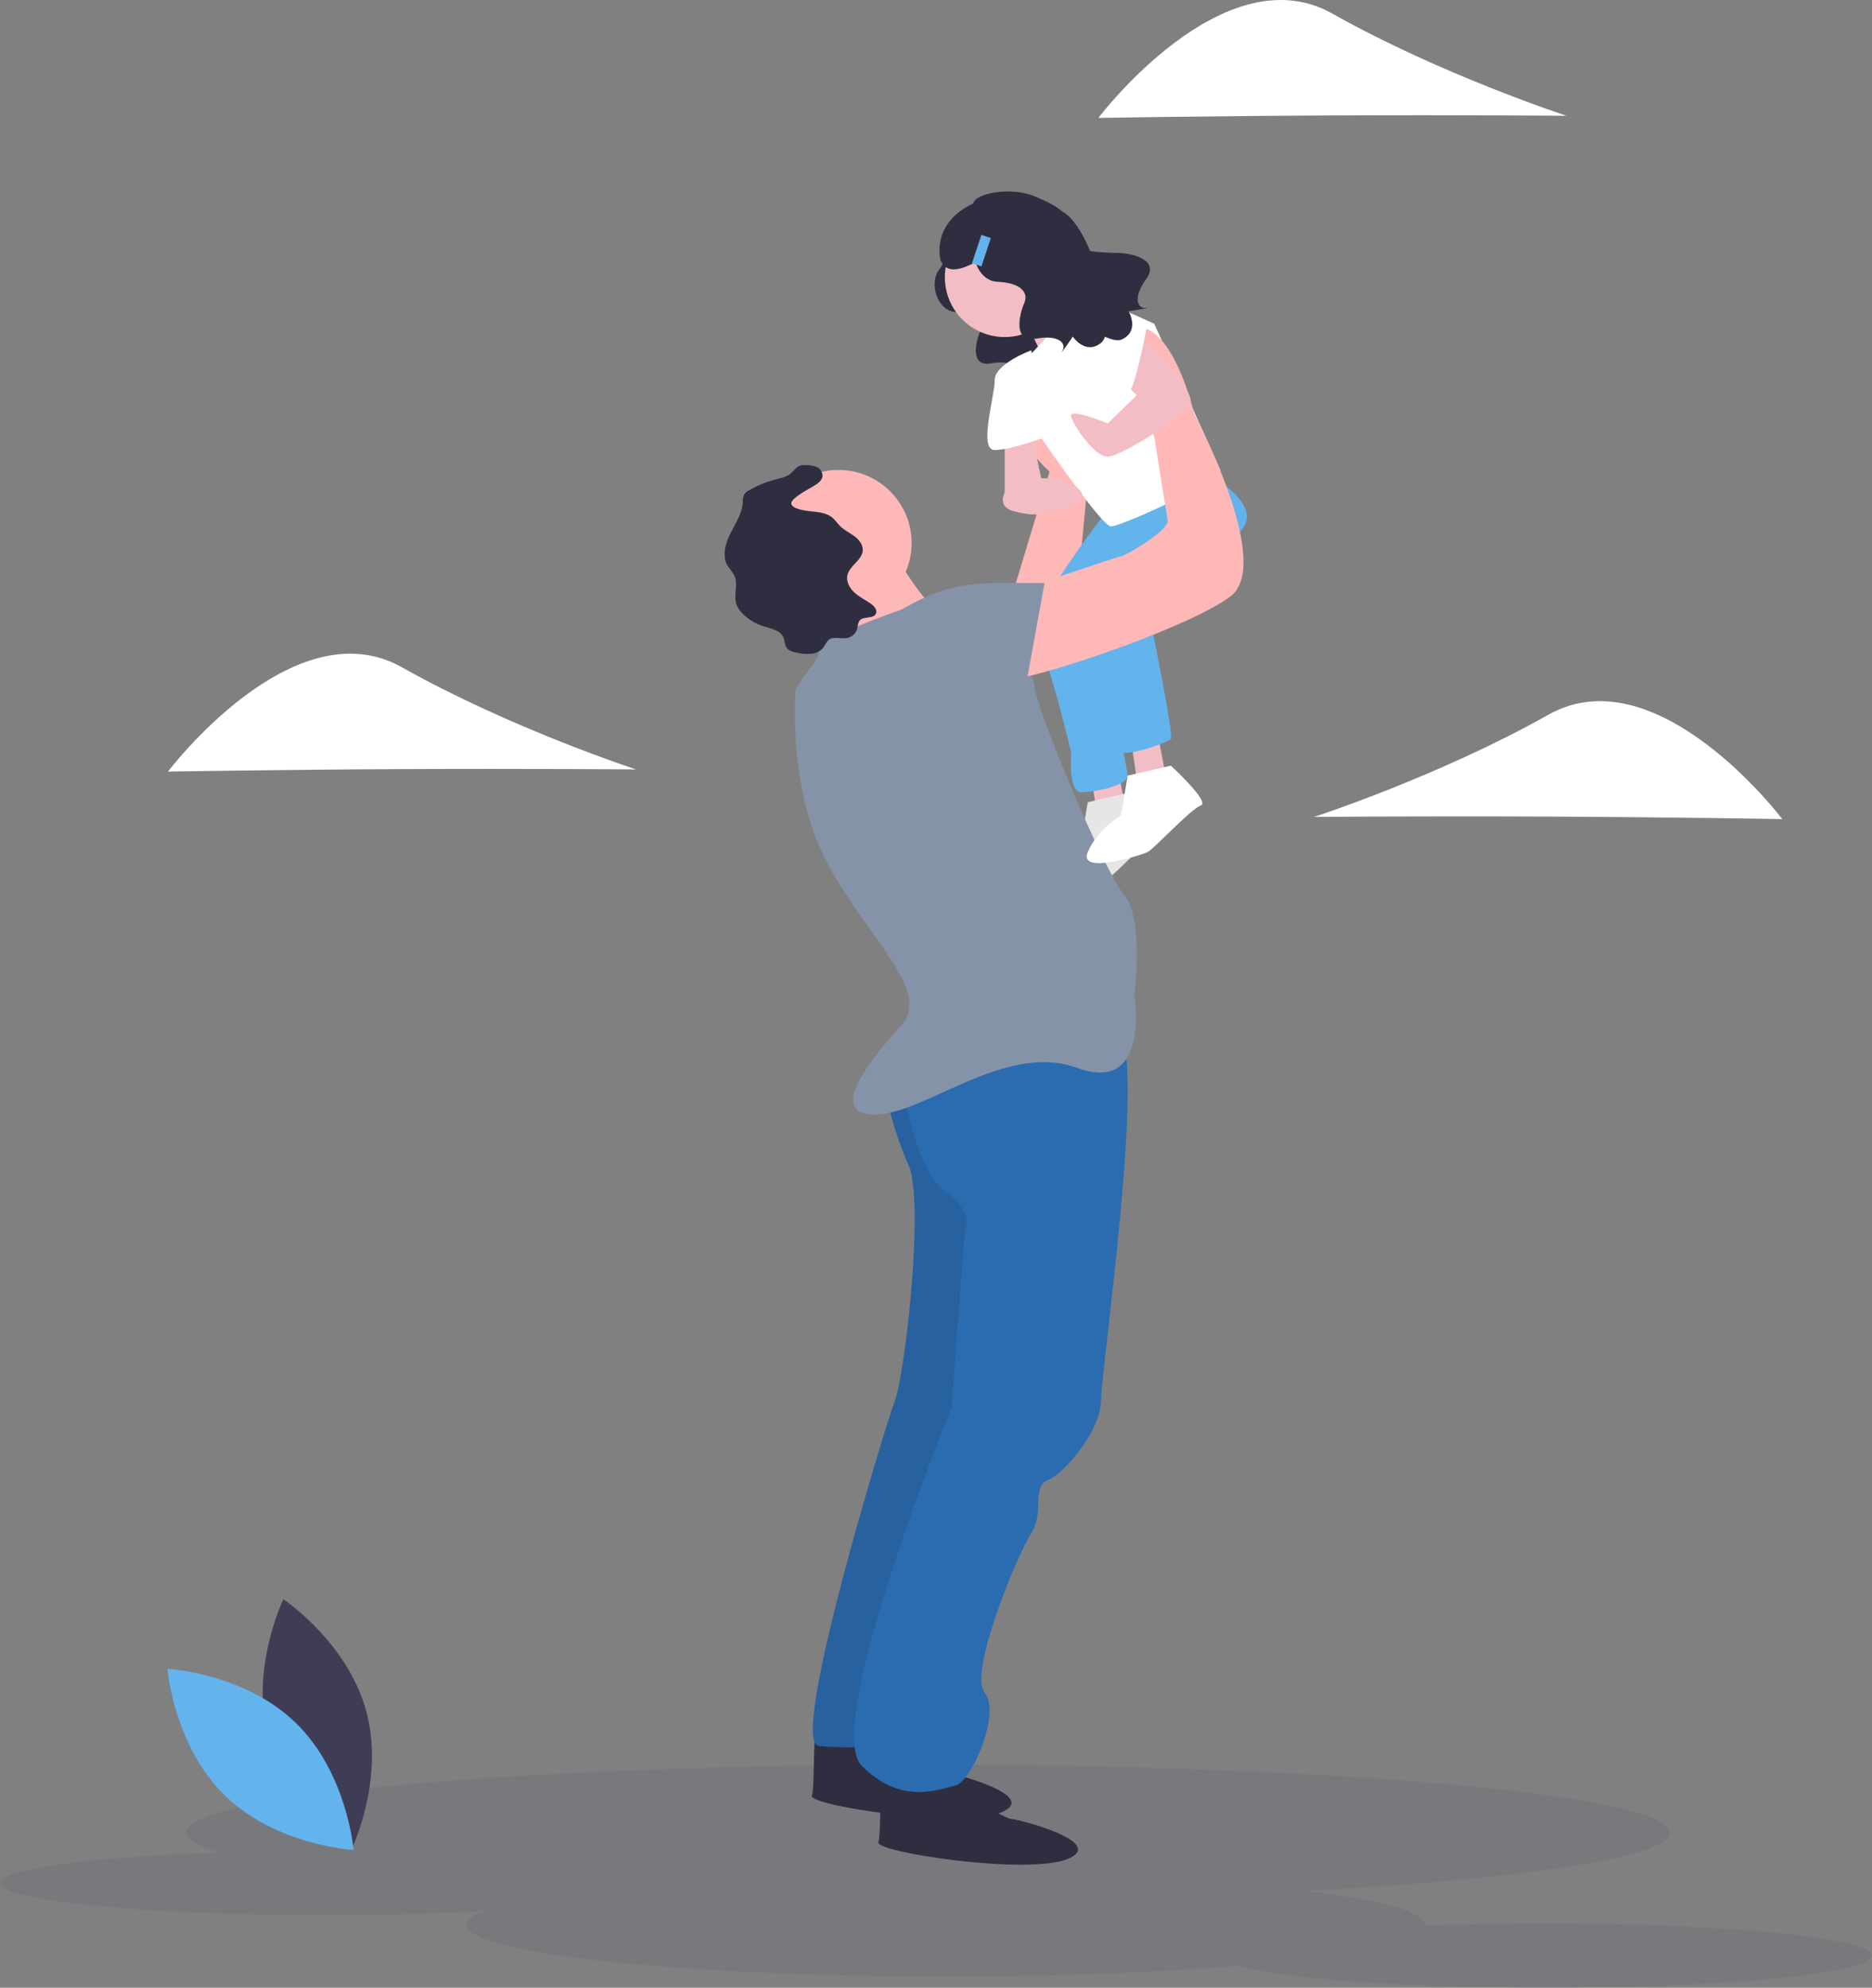 <svg width="582" height="618" viewBox="0 0 582 618" fill="none" xmlns="http://www.w3.org/2000/svg">
<rect x="0" y="0" width="582" height="618" fill="#808080" stroke="none"/>
<g clip-path="url(#clip0)">
<path opacity="0.1" d="M480.801 598.024C467.429 598.024 454.666 598.281 442.981 598.746C443 598.651 443.011 598.555 443.015 598.458C443.015 594.405 429.091 590.702 406.126 587.875C473.756 584.203 519.09 577.462 519.09 569.751C519.09 558.116 415.872 548.684 288.546 548.684C161.221 548.684 58.003 558.116 58.003 569.751C58.003 571.921 61.597 574.014 68.263 575.984C28.543 577.333 0 581.053 0 585.431C0 590.947 45.308 595.419 101.199 595.419C119.09 595.419 135.893 594.96 150.476 594.156C146.955 595.525 145.066 596.968 145.066 598.458C145.066 607.332 211.764 614.526 294.04 614.526C328.225 614.526 359.714 613.283 384.853 611.195C398.319 615.151 436.187 618 480.801 618C536.692 618 582 613.528 582 608.012C582 602.496 536.692 598.024 480.801 598.024Z" fill="#2A4365"/>
<path d="M83.425 540.316C89.251 561.847 109.204 575.182 109.204 575.182C109.204 575.182 119.713 553.608 113.888 532.076C108.062 510.545 88.108 497.21 88.108 497.21C88.108 497.21 77.6 518.785 83.425 540.316Z" fill="#3F3D56"/>
<path d="M91.985 535.688C107.97 551.247 109.923 575.164 109.923 575.164C109.923 575.164 85.958 573.856 69.973 558.297C53.988 542.738 52.035 518.821 52.035 518.821C52.035 518.821 76 520.13 91.985 535.688Z" fill="#63B3ED"/>
<path d="M293.243 77.736C293.243 77.736 295.078 79.838 291.934 83.905C288.791 87.972 291.329 96.798 297.301 97.022C303.273 97.247 306.169 99.748 304.729 103.042C303.289 106.337 301.559 114.164 308.063 112.974C314.566 111.784 316.622 114.372 315.471 116.362C314.319 118.352 318.37 112.405 318.37 112.405C318.37 112.405 321.995 117.804 326.443 114.025C330.891 110.246 332.659 75.991 323.591 75.41C314.523 74.83 293.243 77.736 293.243 77.736Z" fill="#2F2E41"/>
<path d="M339.215 240.637L341.281 255.1H350.581L347.481 238.571L339.215 240.637Z" fill="#F2BDC5"/>
<path d="M351.614 246.319C351.614 246.319 364.013 257.683 360.913 258.716C357.813 259.749 346.448 272.146 344.381 273.179C342.533 274.103 322.683 280.41 325.783 273.179C328.883 265.947 336.115 261.815 336.115 261.815L338.182 249.418L351.614 246.319Z" fill="#FFFFFF"/>
<path opacity="0.1" d="M351.614 246.319C351.614 246.319 364.013 257.683 360.913 258.716C357.813 259.749 346.448 272.146 344.381 273.179C342.533 274.103 322.683 280.41 325.783 273.179C328.883 265.947 336.115 261.815 336.115 261.815L338.182 249.418L351.614 246.319Z" fill="black"/>
<path d="M351.613 229.789L353.68 244.253H362.979L359.879 227.723L351.613 229.789Z" fill="#F2BDC5"/>
<path d="M312.758 191.397L326.3 146.627C326.3 146.627 303.569 125.965 319.067 119.767C334.566 113.568 338.699 144.561 338.699 144.561L333.533 198.281H312.868L312.758 191.397Z" fill="#FFB8B8"/>
<path d="M344.381 158.507C344.381 158.507 317.676 192.753 321.729 197.841C325.782 202.93 333.015 233.922 333.015 233.922C333.015 233.922 331.982 246.319 336.115 246.319C340.248 246.319 350.58 244.253 350.58 241.154C350.58 238.054 341.281 198.797 341.281 198.797L368.145 163.673L344.381 158.507Z" fill="#63B3ED"/>
<path d="M346.448 160.573L373.312 146.11C373.312 146.11 391.91 155.408 386.744 163.673C381.578 171.937 357.813 193.632 357.813 193.632C357.813 193.632 365.046 228.757 364.013 229.79C362.98 230.823 351.614 234.955 348.514 233.922C345.415 232.889 328.883 192.599 333.016 190.533C337.149 188.467 350.581 166.772 350.581 166.772L346.448 160.573Z" fill="#63B3ED"/>
<path d="M273.088 539.713C273.088 539.713 291.686 551.077 293.752 551.077C295.819 551.077 323.716 558.308 311.318 563.474C298.919 568.639 251.39 561.408 252.423 558.308C253.456 555.209 252.423 536.614 254.489 536.614C256.556 536.614 273.088 539.713 273.088 539.713Z" fill="#2F2E41"/>
<path d="M293.752 554.176C293.752 554.176 312.35 565.54 314.417 565.54C316.483 565.54 344.381 572.772 331.982 577.937C319.583 583.103 272.054 575.871 273.087 572.772C274.12 569.673 273.087 551.077 275.153 551.077C277.22 551.077 293.752 554.176 293.752 554.176Z" fill="#2F2E41"/>
<path d="M274.121 335.164C274.121 335.164 277.221 350.66 282.387 362.024C287.553 373.387 281.354 427.107 278.254 435.372C275.154 443.637 245.19 541.779 254.489 542.812C263.789 543.845 282.387 542.812 282.387 542.812L312.351 448.802L307.185 322.767L274.121 335.164Z" fill="#2B6CB0"/>
<path opacity="0.1" d="M274.121 335.164C274.121 335.164 277.221 350.66 282.387 362.024C287.553 373.387 281.354 427.107 278.254 435.372C275.154 443.637 245.19 541.779 254.489 542.812C263.789 543.845 282.387 542.812 282.387 542.812L312.351 448.802L307.185 322.767L274.121 335.164Z" fill="black"/>
<path d="M280.32 336.197C280.32 336.197 284.453 364.09 293.752 370.288C303.052 376.487 299.952 382.685 299.952 382.685L295.819 437.438C295.819 437.438 255.522 536.614 267.921 549.011C280.32 561.408 291.686 556.242 296.852 555.209C302.018 554.176 311.318 532.482 306.151 526.283C300.985 520.085 316.484 482.894 320.617 476.695C324.75 470.497 320.617 462.232 325.783 460.166C330.949 458.1 342.315 444.67 342.315 435.372C342.315 426.074 356.78 326.899 347.481 320.7C338.182 314.502 278.575 333.494 278.575 333.494L280.32 336.197Z" fill="#2B6CB0"/>
<path d="M260.688 191.566C273.243 191.566 283.42 181.39 283.42 168.838C283.42 156.286 273.243 146.11 260.688 146.11C248.134 146.11 237.957 156.286 237.957 168.838C237.957 181.39 248.134 191.566 260.688 191.566Z" fill="#FFB8B8"/>
<path d="M312.35 104.787C322.622 104.787 330.949 96.462 330.949 86.192C330.949 75.922 322.622 67.596 312.35 67.596C302.079 67.596 293.752 75.922 293.752 86.192C293.752 96.462 302.079 104.787 312.35 104.787Z" fill="#F2BDC5"/>
<path d="M276.187 168.838C276.187 168.838 288.586 191.566 294.785 191.566C300.985 191.566 269.988 215.326 269.988 215.326C269.988 215.326 259.655 185.367 257.589 184.334C255.522 183.301 276.187 168.838 276.187 168.838Z" fill="#FFB8B8"/>
<path d="M280.32 189.5C280.32 189.5 253.456 198.797 254.489 201.897C255.522 204.996 247.256 212.227 247.256 215.327C247.256 218.426 245.19 246.319 257.589 269.047C269.987 291.774 289.619 308.304 280.32 318.635C271.021 328.965 256.555 346.528 272.054 346.528C287.553 346.528 312.35 323.8 335.082 332.065C357.813 340.329 352.647 309.337 352.647 309.337C352.647 309.337 355.747 285.576 349.547 278.344C343.348 271.113 321.65 219.459 321.65 213.261C321.65 207.062 300.985 183.301 295.818 183.301C290.652 183.301 280.32 189.5 280.32 189.5Z" fill="#8593A8"/>
<path d="M317.518 97.556C317.518 97.556 325.931 113.55 326.374 116.4C326.817 119.25 341.282 97.556 341.282 97.556L324.75 86.192L317.518 97.556Z" fill="#F2BDC5"/>
<path d="M320.617 109.953L338.183 91.357L358.847 100.655C358.847 100.655 378.12 143.011 379.333 146.111C380.545 149.21 348.515 163.673 345.415 163.673C342.315 163.673 320.617 131.647 320.617 131.647C320.617 131.647 315.451 116.151 320.617 109.953Z" fill="#ffffff"/>
<path d="M312.351 134.747V153.342H324.75L320.671 134.747H312.351Z" fill="#F2BDC5"/>
<path d="M319.426 148.693C317.859 148.672 316.323 149.129 315.022 150.003C313.722 150.877 312.719 152.126 312.147 153.585C311.339 155.769 311.613 158.065 315.451 159.024C323.717 161.09 324.75 159.024 324.75 159.024C324.75 159.024 339.099 156.958 336.058 152.825C333.016 148.693 324.75 148.693 324.75 148.693H319.426Z" fill="#F2BDC5"/>
<path d="M364.012 238.054C364.012 238.054 376.411 249.418 373.312 250.451C370.212 251.484 358.846 263.881 356.78 264.914C354.931 265.838 335.082 272.146 338.181 264.914C341.281 257.683 348.514 253.55 348.514 253.55L350.58 241.153L364.012 238.054Z" fill="#ffffff"/>
<path d="M252.59 151.343C254.012 150.51 255.692 149.472 255.732 147.825C255.695 147.219 255.482 146.638 255.119 146.152C254.756 145.666 254.26 145.297 253.69 145.089C252.543 144.693 251.329 144.53 250.119 144.608C249.655 144.584 249.189 144.63 248.739 144.745C247.562 145.108 246.884 146.302 245.957 147.113C244.611 148.291 242.756 148.637 241.025 149.086C238.125 149.838 235.343 150.991 232.76 152.51C232.25 152.768 231.804 153.135 231.452 153.586C231.046 154.416 230.865 155.338 230.927 156.26C230.694 159.765 228.592 162.816 227.023 165.959C225.454 169.102 224.423 173.018 226.264 176.009C226.995 176.94 227.678 177.908 228.308 178.91C229.613 181.629 227.984 184.977 228.927 187.842C229.349 188.97 230.026 189.985 230.906 190.808C232.72 192.635 234.956 193.989 237.416 194.749C239.764 195.472 242.677 195.954 243.597 198.232C243.991 199.209 243.911 200.36 244.467 201.255C245.157 202.364 246.578 202.722 247.862 202.958C249.303 203.288 250.786 203.395 252.26 203.276C252.997 203.213 253.713 203 254.366 202.651C255.018 202.302 255.592 201.824 256.054 201.246C256.47 200.43 256.986 199.67 257.59 198.981C259.086 197.731 261.358 198.718 263.28 198.387C264.058 198.24 264.779 197.874 265.356 197.332C265.934 196.79 266.345 196.094 266.541 195.327C266.593 194.509 266.819 193.712 267.203 192.988C268.396 191.461 271.535 192.539 272.323 190.769C272.835 189.618 271.764 188.403 270.729 187.687C269.04 186.519 267.153 185.621 265.638 184.235C264.124 182.849 263.003 180.775 263.477 178.777C264.188 175.782 268.1 174.133 268.229 171.057C268.304 169.295 267.037 167.748 265.619 166.699C264.202 165.65 262.559 164.896 261.291 163.669C260.365 162.773 259.666 161.647 258.659 160.842C256.838 159.386 254.346 159.21 252.027 158.972C250.783 158.844 245.82 158.269 246.015 156.375C246.177 154.801 251.327 152.083 252.59 151.343Z" fill="#2F2E41"/>
<path d="M320.617 108.919C320.617 108.919 309.251 113.052 309.251 118.217C309.251 123.383 304.085 139.912 309.251 139.912C314.417 139.912 324.75 135.946 324.75 135.946L320.617 108.919Z" fill="#ffffff"/>
<path d="M317.517 183.301C317.517 183.301 347.481 172.97 348.514 172.97C349.547 172.97 364.013 164.706 362.98 161.607L358.847 135.78C358.847 135.78 342.315 101.688 353.68 101.688C365.046 101.688 371.246 128.548 371.246 128.548C371.246 128.548 396.043 175.037 382.611 185.367C369.179 195.698 313.384 214.294 310.284 211.194C307.184 208.095 317.517 183.301 317.517 183.301Z" fill="#FFB8B8"/>
<path d="M346.447 116.151L353.422 122.871L344.381 131.647C344.381 131.647 331.982 126.482 333.015 129.581C334.049 132.68 340.248 141.978 344.381 141.978C348.514 141.978 370.024 128.548 370.118 124.416C370.212 120.283 356.78 105.82 353.68 104.787C350.58 103.754 346.447 116.151 346.447 116.151Z" fill="#F2BDC5"/>
<path d="M333.334 108.95C333.334 108.95 348.515 122.349 350.581 122.349C352.648 122.349 356.406 102.217 356.406 102.217C356.406 102.217 344.157 94.237 339.62 96.413C335.082 98.588 333.334 108.95 333.334 108.95Z" fill="#ffffff"/>
<path d="M280.32 195.698C280.32 195.698 280.32 181.235 311.318 181.235H324.75L318.55 215.326L297.885 221.525L280.32 195.698Z" fill="#8593A8"/>
<path d="M348.03 78.655C344.993 78.64 341.958 78.453 338.941 78.094C336.572 72.37 333.555 67.567 330.291 65.776C327.974 63.704 324.401 62.198 321.598 61.007C314.713 58.082 303.253 59.906 302.583 63.232C289.036 69.704 292.459 81.07 292.459 81.07C294.564 85.519 299.286 83.547 303.292 81.533C304.316 84.757 306.732 87.494 310.191 87.624C316.807 87.874 320.015 90.644 318.42 94.293C316.825 97.943 314.909 106.614 322.113 105.296C329.318 103.977 331.595 106.845 330.32 109.049C329.044 111.253 333.532 104.666 333.532 104.666C333.532 104.666 337.547 110.646 342.475 106.46C342.973 105.98 343.328 105.371 343.501 104.701C345.793 105.687 347.608 106.062 348.638 105.601C354.541 102.96 350.875 96.76 350.875 96.76C350.875 96.76 358.755 95.551 356.216 95.752C353.677 95.952 352.071 92.661 356.367 86.73C360.663 80.799 352.011 78.79 348.03 78.655Z" fill="#2F2E41"/>
<path d="M308.056 74.005L305.115 73.027L302.179 81.849L305.12 82.828L308.056 74.005Z" fill="#63B3ED"/>
<path d="M125.133 239.121C84.935 239.306 52.215 239.9 52.215 239.9C52.215 239.9 91.108 188.39 124.988 207.474C158.867 226.558 197.787 239.229 197.787 239.229C197.787 239.229 165.332 238.936 125.133 239.121Z" fill="#ffffff"/>
<path d="M414.397 35.888C374.199 36.073 341.479 36.666 341.479 36.666C341.479 36.666 380.371 -14.843 414.251 4.241C448.131 23.325 487.051 35.996 487.051 35.996C487.051 35.996 454.596 35.702 414.397 35.888Z" fill="#ffffff"/>
<path d="M481.188 253.886C521.387 254.071 554.107 254.665 554.107 254.665C554.107 254.665 515.214 203.156 481.334 222.239C447.454 241.323 408.535 253.994 408.535 253.994C408.535 253.994 440.99 253.701 481.188 253.886Z" fill="#ffffff"/>
</g>
<defs>
<clipPath id="clip0">
<rect width="582" height="618" fill="white"/>
</clipPath>
</defs>
</svg>
